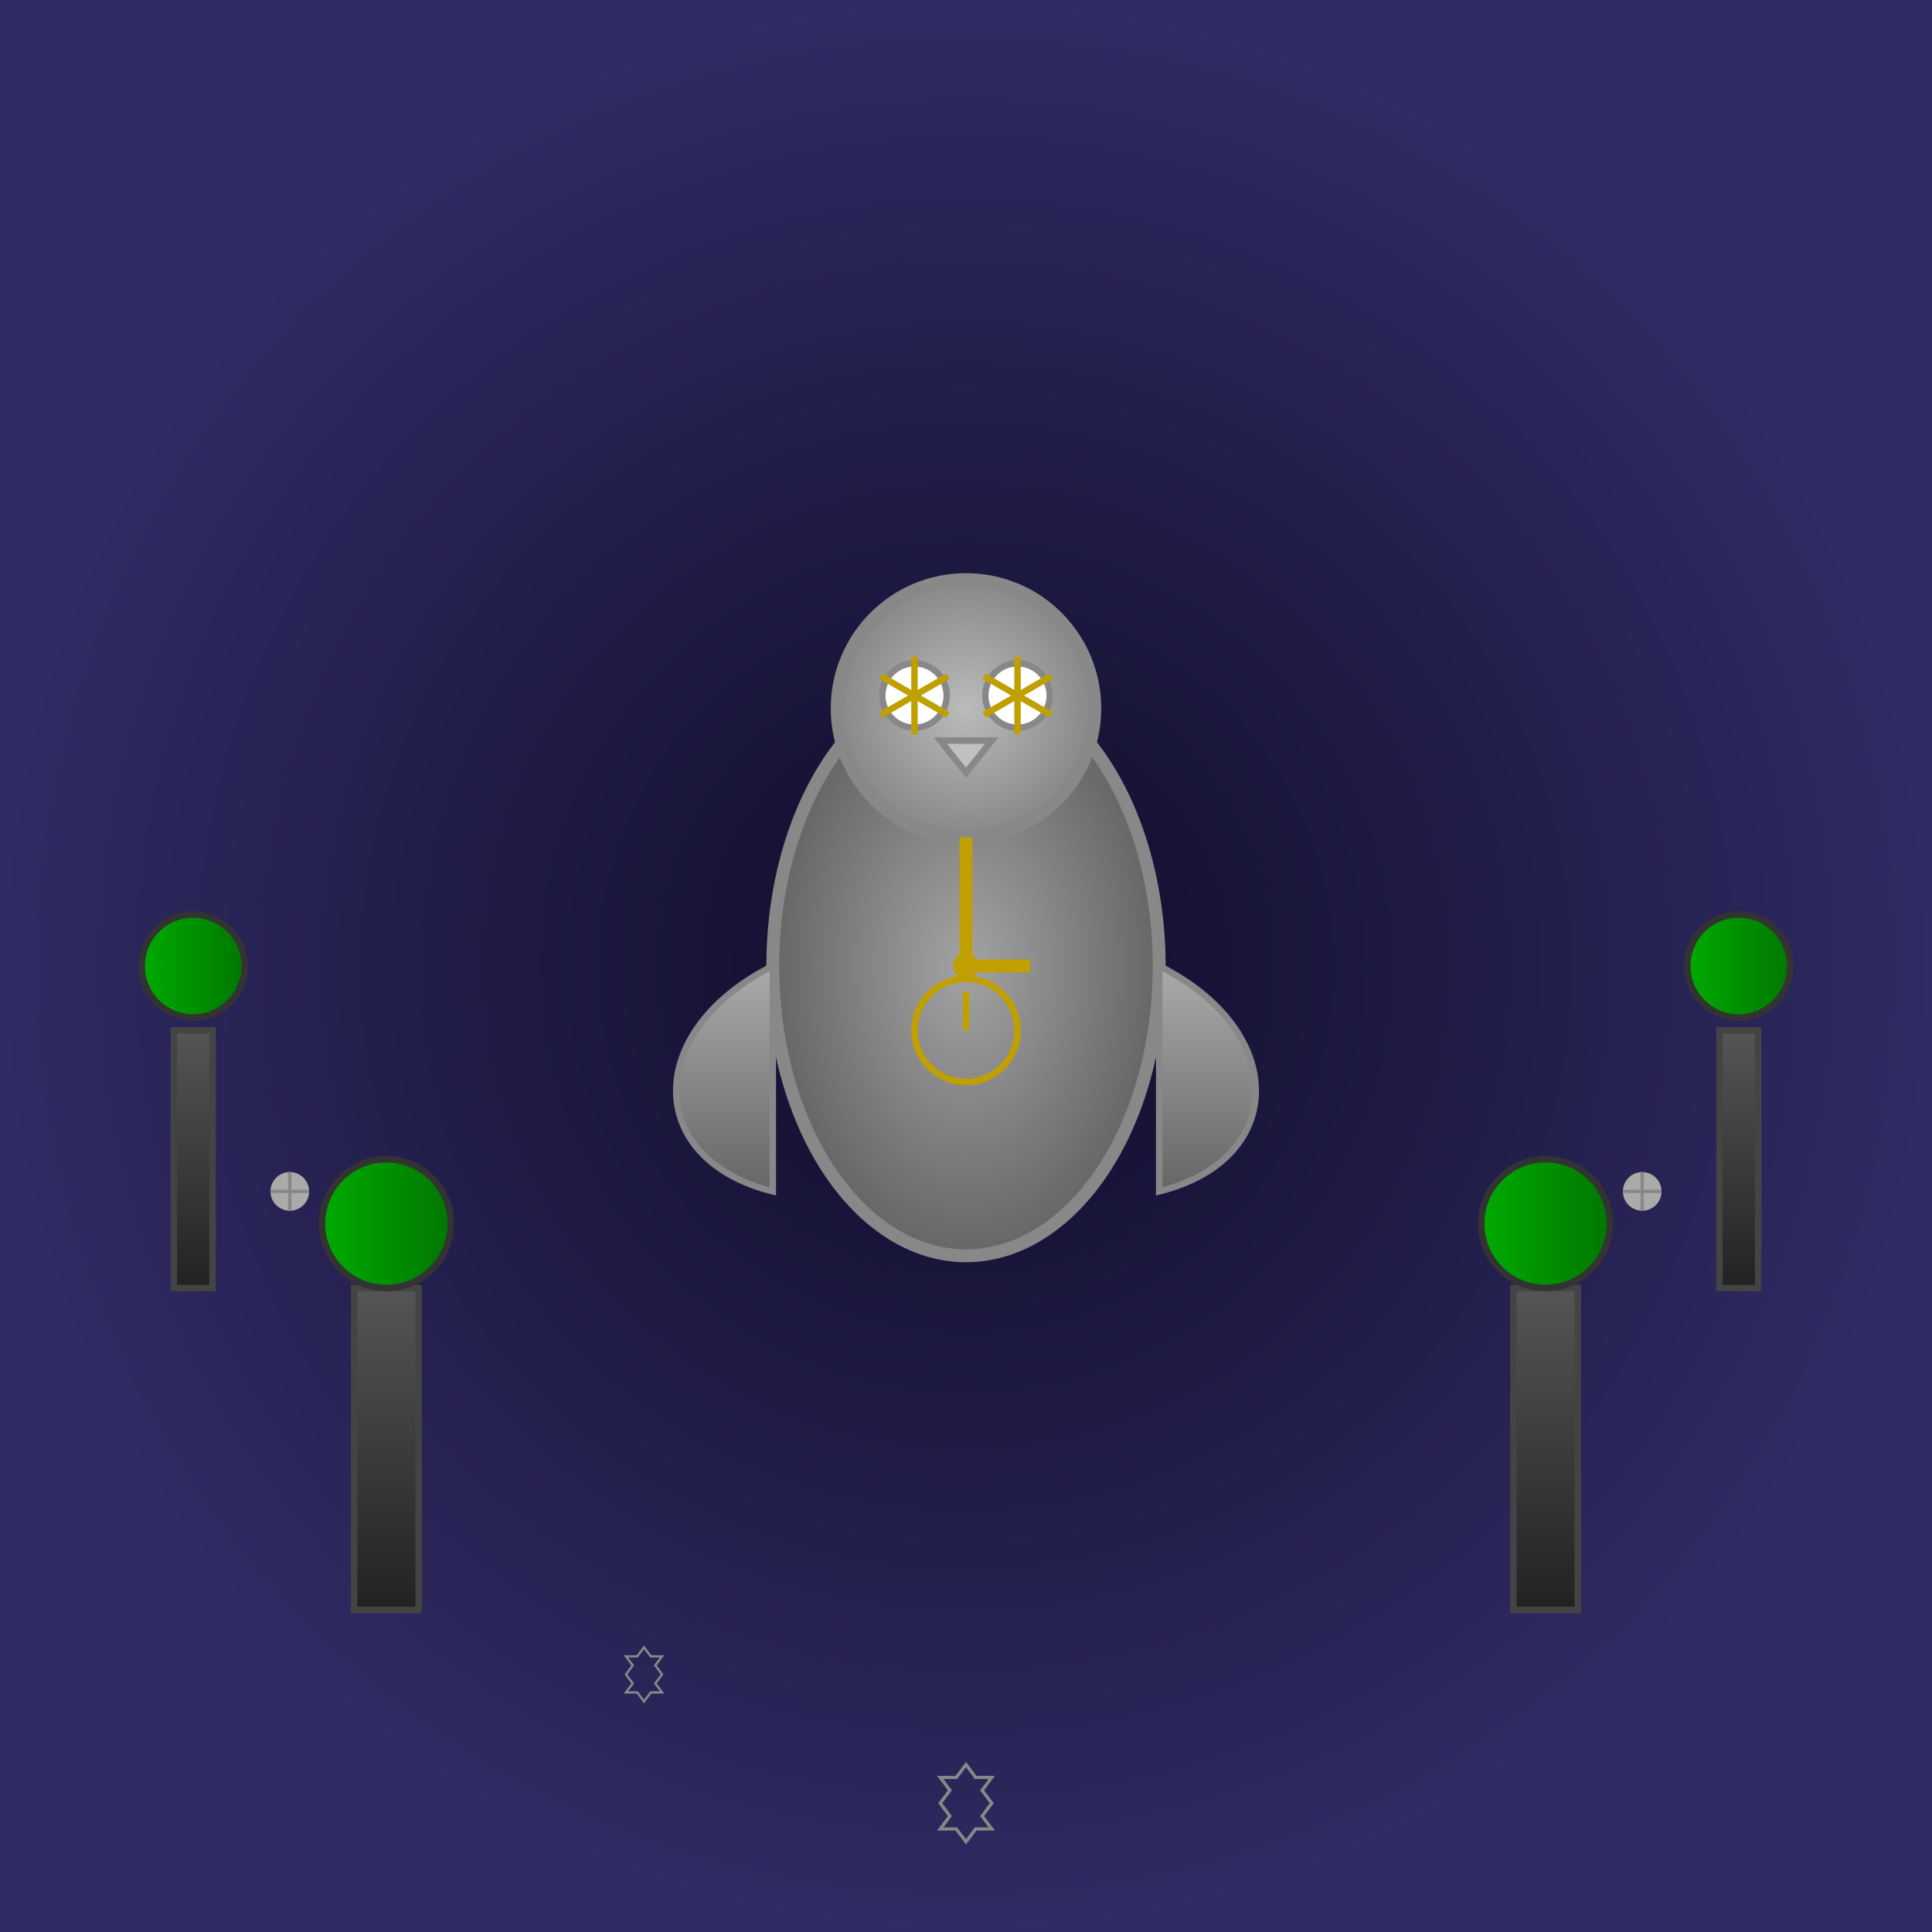 <svg viewBox="0 0 300 300" xmlns="http://www.w3.org/2000/svg">
  <rect x="0" y="0" width="300" height="300" fill="#808080" stroke="none"/>
  <defs>
    <radialGradient id="bgGradient" cx="50%" cy="50%" r="50%">
      <stop offset="0%" stop-color="#0f0c29"/>
      <stop offset="100%" stop-color="#302b63"/>
    </radialGradient>
    <linearGradient id="trunkGradient" x1="0" y1="0" x2="0" y2="1">
      <stop offset="0%" stop-color="#555"/>
      <stop offset="100%" stop-color="#222"/>
    </linearGradient>
    <linearGradient id="leafGradient" x1="0" y1="0" x2="1" y2="0">
      <stop offset="0%" stop-color="#0a0"/>
      <stop offset="100%" stop-color="#070"/>
    </linearGradient>
    <radialGradient id="owlBodyGradient" cx="50%" cy="50%" r="50%">
      <stop offset="0%" stop-color="#a3a3a3"/>
      <stop offset="100%" stop-color="#666"/>
    </radialGradient>
    <radialGradient id="owlHeadGradient" cx="50%" cy="50%" r="50%">
      <stop offset="0%" stop-color="#bbb"/>
      <stop offset="100%" stop-color="#888"/>
    </radialGradient>
    <linearGradient id="wingGradient" x1="0" y1="0" x2="0" y2="1">
      <stop offset="0%" stop-color="#aaa"/>
      <stop offset="100%" stop-color="#666"/>
    </linearGradient>
  </defs>
  <rect width="300" height="300" fill="url(#bgGradient)"/>
  <g id="tree1" transform="translate(60,250)">
    <rect x="-5" y="-50" width="10" height="50" fill="url(#trunkGradient)" stroke="#444" stroke-width="1"/>
    <circle cx="0" cy="-60" r="10" fill="url(#leafGradient)" stroke="#333" stroke-width="1"/>
    <g transform="translate(-15,-65)">
      <circle cx="0" cy="0" r="3" fill="#aaa"/>
      <line x1="-3" y1="0" x2="3" y2="0" stroke="#888" stroke-width="0.5"/>
      <line x1="0" y1="-3" x2="0" y2="3" stroke="#888" stroke-width="0.5"/>
    </g>
  </g>
  <g id="tree2" transform="translate(240,250)">
    <rect x="-5" y="-50" width="10" height="50" fill="url(#trunkGradient)" stroke="#444" stroke-width="1"/>
    <circle cx="0" cy="-60" r="10" fill="url(#leafGradient)" stroke="#333" stroke-width="1"/>
    <g transform="translate(15,-65)">
      <circle cx="0" cy="0" r="3" fill="#aaa"/>
      <line x1="-3" y1="0" x2="3" y2="0" stroke="#888" stroke-width="0.5"/>
      <line x1="0" y1="-3" x2="0" y2="3" stroke="#888" stroke-width="0.5"/>
    </g>
  </g>
  <g id="tree3" transform="translate(30,200)">
    <rect x="-3" y="-40" width="6" height="40" fill="url(#trunkGradient)" stroke="#444" stroke-width="1"/>
    <circle cx="0" cy="-50" r="8" fill="url(#leafGradient)" stroke="#333" stroke-width="1"/>
  </g>
  <g id="tree4" transform="translate(270,200)">
    <rect x="-3" y="-40" width="6" height="40" fill="url(#trunkGradient)" stroke="#444" stroke-width="1"/>
    <circle cx="0" cy="-50" r="8" fill="url(#leafGradient)" stroke="#333" stroke-width="1"/>
  </g>
  <g id="gears" fill="none" stroke="#888" stroke-width="0.5">
    <g transform="translate(150,280) scale(1)">
      <path d="M0,-6 L1.5,-4 L4,-4 L2.5,-2 L4,0 L2.5,2 L4,4 L1.5,4 L0,6 L-1.5,4 L-4,4 L-2.5,2 L-4,0 L-2.5,-2 L-4,-4 L-1.5,-4 Z"/>
    </g>
    <g transform="translate(100,260) scale(0.7)">
      <path d="M0,-6 L1.5,-4 L4,-4 L2.5,-2 L4,0 L2.5,2 L4,4 L1.5,4 L0,6 L-1.5,4 L-4,4 L-2.5,2 L-4,0 L-2.5,-2 L-4,-4 L-1.5,-4 Z"/>
    </g>
  </g>
  <g id="owl" transform="translate(150,150)">
    <ellipse cx="0" cy="0" rx="30" ry="45" fill="url(#owlBodyGradient)" stroke="#888" stroke-width="2"/>
    <circle cx="0" cy="-40" r="20" fill="url(#owlHeadGradient)" stroke="#888" stroke-width="2"/>
    <circle cx="-8" cy="-42" r="5" fill="#fff" stroke="#888" stroke-width="1"/>
    <circle cx="8" cy="-42" r="5" fill="#fff" stroke="#888" stroke-width="1"/>
    <g transform="translate(-8,-42)">
      <line x1="0" y1="0" x2="0" y2="-6" stroke="#c0a000" stroke-width="1"/>
      <line x1="0" y1="0" x2="0" y2="-6" stroke="#c0a000" stroke-width="1" transform="rotate(60)"/>
      <line x1="0" y1="0" x2="0" y2="-6" stroke="#c0a000" stroke-width="1" transform="rotate(120)"/>
      <line x1="0" y1="0" x2="0" y2="-6" stroke="#c0a000" stroke-width="1" transform="rotate(180)"/>
      <line x1="0" y1="0" x2="0" y2="-6" stroke="#c0a000" stroke-width="1" transform="rotate(240)"/>
      <line x1="0" y1="0" x2="0" y2="-6" stroke="#c0a000" stroke-width="1" transform="rotate(300)"/>
    </g>
    <g transform="translate(8,-42)">
      <line x1="0" y1="0" x2="0" y2="-6" stroke="#c0a000" stroke-width="1"/>
      <line x1="0" y1="0" x2="0" y2="-6" stroke="#c0a000" stroke-width="1" transform="rotate(60)"/>
      <line x1="0" y1="0" x2="0" y2="-6" stroke="#c0a000" stroke-width="1" transform="rotate(120)"/>
      <line x1="0" y1="0" x2="0" y2="-6" stroke="#c0a000" stroke-width="1" transform="rotate(180)"/>
      <line x1="0" y1="0" x2="0" y2="-6" stroke="#c0a000" stroke-width="1" transform="rotate(240)"/>
      <line x1="0" y1="0" x2="0" y2="-6" stroke="#c0a000" stroke-width="1" transform="rotate(300)"/>
    </g>
    <polygon points="-4,-35 0,-30 4,-35" fill="#c0c0c0" stroke="#888" stroke-width="1"/>
    <path d="M-30,0 C-50,10 -50,30 -30,35 L-30,10 Z" fill="url(#wingGradient)" stroke="#888" stroke-width="1"/>
    <path d="M30,0 C50,10 50,30 30,35 L30,10 Z" fill="url(#wingGradient)" stroke="#888" stroke-width="1"/>
    <line x1="0" y1="0" x2="0" y2="-20" stroke="#c0a000" stroke-width="2"/>
    <line x1="0" y1="0" x2="10" y2="0" stroke="#c0a000" stroke-width="2"/>
    <circle cx="0" cy="0" r="2" fill="#c0a000"/>
    <circle cx="0" cy="10" r="8" fill="none" stroke="#c0a000" stroke-width="1"/>
    <line x1="0" y1="10" x2="0" y2="4" stroke="#c0a000" stroke-width="1"/>
  </g>
</svg>